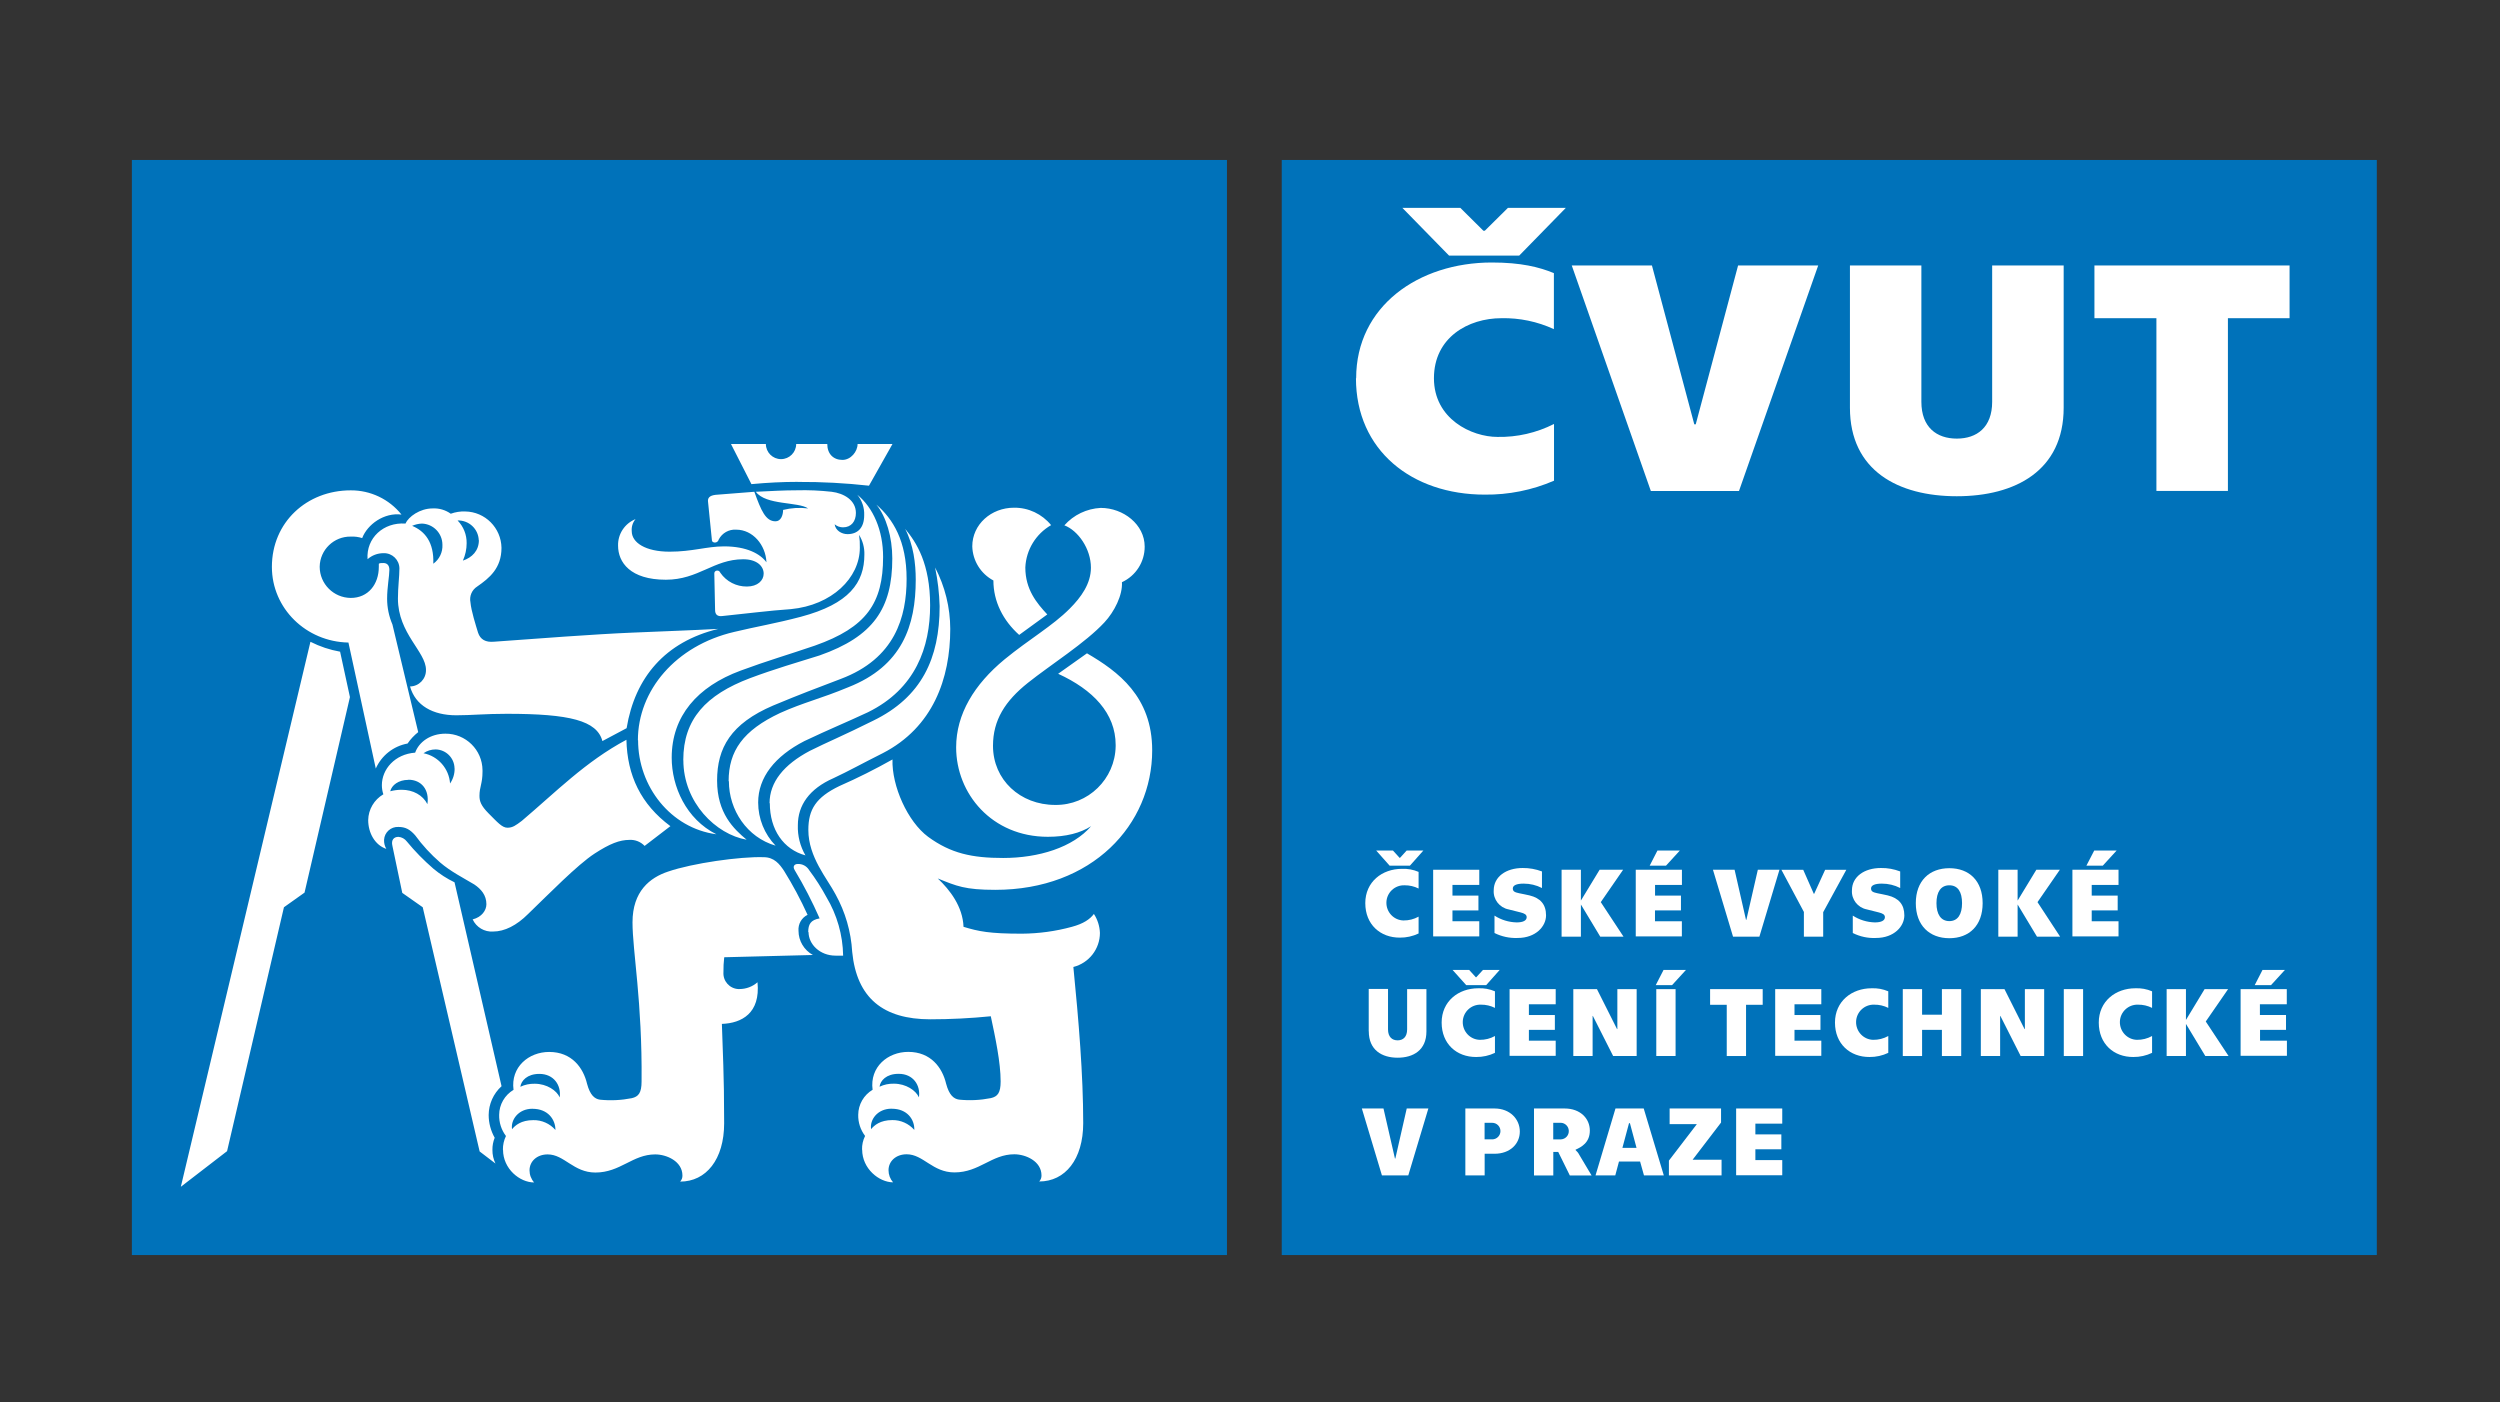 <?xml version="1.0" encoding="UTF-8"?>
<svg id="Vrstva_1" xmlns="http://www.w3.org/2000/svg" version="1.1" viewBox="0 0 386 216.5">
  <rect x="0" y="0" width="386" height="216.5" fill="#333333" stroke="none"/>
  <!-- Generator: Adobe Illustrator 29.6.0, SVG Export Plug-In . SVG Version: 2.1.1 Build 207)  -->
  <defs>
    <style>
      .st0 {
        fill: #0072ba;
      }

      .st1 {
        fill: #fff;
      }

      .st2 {
        fill: none;
      }
    </style>
  </defs>
  <rect class="st0" x="197.9" y="24.7" width="169.08" height="169.08"/>
  <rect class="st0" x="199.52" y="26.33" width="165.83" height="165.83"/>
  <path class="st1" d="M332.95,49.13v26.67h11.04v-26.67h9.52v-8.14h-30.13v8.14h9.57ZM296.67,40.99h-11.04v21.96c0,9.73,7.47,13.67,16.5,13.67s16.5-3.94,16.5-13.67v-21.96h-11.04v21.05c0,3.94-2.36,5.68-5.46,5.68s-5.47-1.74-5.47-5.68v-21.05h0ZM254.87,75.81h13.63l12.23-34.82h-12.37l-6.54,24.53h-.22l-6.54-24.53h-12.38l12.21,34.82ZM209.36,58.4c0,11.11,8.61,17.97,19.88,17.97,3.68.04,7.32-.69,10.7-2.15v-8.76c-2.7,1.37-5.7,2.06-8.73,2-4,0-9.81-2.77-9.81-9.06s5.29-9.27,10.42-9.27c2.79-.06,5.56.52,8.1,1.69v-8.65c-2.26-.93-5.07-1.64-9.58-1.64-11.32,0-20.95,6.76-20.95,17.87"/>
  <polygon class="st1" points="216.52 32.09 223.73 39.46 234.57 39.46 241.77 32.09 232.83 32.09 229.25 35.63 229.04 35.63 225.47 32.09 216.52 32.09"/>
  <rect class="st0" x="20.36" y="24.7" width="169.08" height="169.08"/>
  <rect class="st0" x="21.98" y="26.33" width="165.83" height="165.83"/>
  <path class="st1" d="M47.95,99.1c1.44.73,2.98,1.24,4.56,1.52l1.52,7.01-7.01,30.19-3.18,2.26-8.78,37.66-7.14,5.5,20.01-84.14ZM53.8,99.21c-6.54-.12-11.82-5.27-11.82-11.68,0-6.9,5.39-11.82,12.17-11.82,3.05-.02,5.94,1.36,7.84,3.74-2.69-.35-5.26,1.52-6.07,3.63-.57-.18-1.16-.26-1.76-.23-2.61-.04-4.76,2.04-4.8,4.65,0,0,0,.02,0,.02.01,2.64,2.15,4.78,4.8,4.8,2.69,0,4.33-2.11,4.33-4.8v-.47c.12-.12.35-.12.7-.12.47,0,.93.24.93,1.06,0,.93-.35,2.69-.35,4.45,0,1.37.28,2.72.82,3.98l3.98,16.62c-.63.5-1.19,1.09-1.64,1.76-2.18.4-4.01,1.84-4.91,3.86l-4.22-19.44ZM78.29,110.21c-3.4,0-5.5.23-7.84.23-3.63,0-6.32-1.52-7.14-4.45,1.38-.02,2.48-1.16,2.46-2.54,0-.01,0-.02,0-.03,0-2.8-4.33-5.61-4.33-11,0-1.76.23-3.4.23-4.67-.02-1.31-1.1-2.36-2.41-2.34-.02,0-.03,0-.05,0-.91,0-1.78.33-2.46.93-.23-3.27,2.46-5.74,5.85-5.5.47-1.05,2.22-2.34,4.2-2.34,1-.05,1.99.24,2.8.82.71-.26,1.47-.38,2.22-.35,3.08.04,5.56,2.53,5.61,5.61,0,3.16-1.87,4.67-3.74,5.97-.83.52-1.25,1.5-1.05,2.46.11,1.29.82,3.51,1.17,4.67.35,1.06,1.17,1.52,2.46,1.4,6.44-.47,15.68-1.17,21.3-1.4,5.27-.23,9.01-.35,13.34-.58-8.19,1.99-12.87,7.47-14.16,15.33l-3.74,1.99c-.83-3.16-5.05-4.21-14.73-4.21ZM72.99,141.95c1.4-.35,2.11-1.4,2.11-2.34,0-1.4-.82-2.34-1.87-3.05-1.76-1.05-3.63-1.99-5.27-3.39-1.44-1.25-2.74-2.66-3.86-4.2-.82-.93-1.52-1.29-2.58-1.29-1.16-.06-2.16.83-2.22,1.99-.02.49.1.98.35,1.4-1.75-.58-2.8-2.46-2.8-4.45.03-1.64.92-3.15,2.34-3.98-.15-.45-.23-.92-.23-1.4,0-2.46,1.99-4.8,5.14-5.03.58-1.64,2.34-2.93,4.67-2.93,3.14-.02,5.71,2.5,5.73,5.65,0,.07,0,.14,0,.21,0,1.87-.47,2.34-.47,3.74,0,.82.23,1.52,1.4,2.7,1.4,1.4,2.1,2.22,2.92,2.22s1.28-.36,2.22-1.06c5.26-4.45,9.81-9.13,16.15-12.52.12,5.5,2.22,9.95,6.79,13.34l-3.98,3.05c-.61-.64-1.46-.98-2.34-.93-1.52,0-3.04.59-5.38,2.11-2.7,1.76-7.14,6.32-10.28,9.34-1.76,1.76-3.63,2.7-5.39,2.7-1.34.09-2.59-.65-3.16-1.87ZM63.05,120.41c-1.52,0-2.57.82-2.8,1.76.57-.15,1.16-.23,1.76-.23,1.76,0,3.27.82,3.98,2.22.34-2.24-.94-3.77-2.93-3.77v.02ZM74.05,177.76l-8.78-37.68-3.16-2.22-1.52-7.25c-.23-.93.23-1.4.93-1.4.51.04.98.3,1.29.71,1.24,1.51,2.62,2.92,4.1,4.2,1,.84,2.1,1.55,3.27,2.11l7.26,31.48c-1.26,1.14-1.98,2.75-1.99,4.45,0,1.23.33,2.44.93,3.51-.24.59-.36,1.23-.35,1.87-.01.73.15,1.45.47,2.11l-2.45-1.87ZM68.31,84.11c0-1.76-1.4-3.21-3.16-3.27-.53.02-1.04.14-1.52.35,1.99.82,3.4,2.57,3.27,5.85.94-.67,1.47-1.78,1.41-2.93ZM70.18,118.64c-.02-1.61-1.32-2.9-2.92-2.93-.67,0-1.32.2-1.87.59,2.26.45,3.94,2.37,4.1,4.67.47-.68.72-1.5.7-2.33h0ZM73.92,83.41c-.06-1.74-1.52-3.1-3.26-3.05,0,0,0,0-.01,0,.92.94,1.42,2.2,1.4,3.51,0,.93-.2,1.84-.58,2.69,1.41-.47,2.47-1.52,2.47-3.16h-.01ZM77.65,177.51c-.01-.73.15-1.45.47-2.11-.71-.94-1.08-2.09-1.05-3.27.01-1.59.86-3.05,2.22-3.86-.47-3.51,2.34-5.85,5.5-5.85,3.51,0,5.27,2.46,5.85,4.91.47,1.76,1.17,2.34,1.99,2.46,1.64.17,3.3.09,4.91-.23,1.05-.24,1.52-.82,1.52-2.58.12-12.29-1.4-20.13-1.4-24.57,0-4.8,2.69-6.91,5.5-7.84,3.74-1.29,11.12-2.34,14.74-2.22,1.64,0,2.46,1.06,3.16,2.11,1.35,2.18,2.57,4.45,3.63,6.79-.93.45-1.48,1.43-1.4,2.46,0,1.56.86,2.99,2.22,3.74l-13.69.35c-.09.77-.13,1.56-.12,2.34-.08,1.34.94,2.49,2.28,2.57.06,0,.12,0,.18,0,1.03,0,2.03-.37,2.8-1.05.47,4.8-2.46,6.32-5.5,6.43.12,4.34.35,7.47.35,15.34,0,5.61-2.8,9.01-6.79,9.01.23-.25.36-.59.35-.93,0-2.22-2.46-3.27-4.2-3.27-3.51,0-5.38,2.8-9.24,2.8-3.39,0-4.8-2.8-7.37-2.8-1.64,0-2.8,1.06-2.8,2.46,0,.69.25,1.35.71,1.87-2.23,0-4.8-2.11-4.8-5.04h-.02ZM82.22,171.19c-2.22,0-3.39,1.76-3.16,3.16.47-.58,1.4-1.4,3.27-1.4,1.31-.03,2.57.53,3.43,1.52,0-1.64-1.18-3.27-3.52-3.27h-.02ZM83.27,165.81c-1.87,0-2.8,1.05-2.93,1.99.69-.33,1.46-.49,2.22-.47,1.87,0,3.4,1.05,3.86,2.11.26-1.88-.92-3.63-3.14-3.63h-.02ZM98.49,114.31c0-7.73,5.85-14.63,14.86-16.74,3.4-.82,6.32-1.29,10.3-2.34,7.47-1.99,9.81-5.26,9.81-9.6.03-1.07-.25-2.13-.82-3.05.1.66.14,1.32.12,1.99,0,4.67-4.33,8.88-10.65,9.48-3.4.23-7.01.71-10.53,1.06-.82.12-1.17-.24-1.17-.93l-.12-5.61c-.02-.24.15-.45.39-.47.03,0,.05,0,.08,0,.23,0,.35.11.47.35.93,1.34,2.47,2.13,4.1,2.11,1.64,0,2.58-.93,2.58-1.99,0-1.17-1.06-2.22-3.16-2.22-4.56,0-6.9,3.16-11.94,3.16-5.5,0-7.38-2.69-7.38-5.26-.05-1.79,1.03-3.43,2.7-4.1-.44.52-.65,1.19-.59,1.87,0,1.75,2.11,3.16,5.85,3.16,3.51,0,5.74-.82,8.41-.82,3.51,0,5.61,1.17,6.54,2.46-.12-2.69-2.11-5.04-4.67-5.04-1.12-.08-2.18.52-2.7,1.52-.06.27-.3.47-.58.47-.23,0-.47-.12-.47-.35l-.59-5.85c-.12-.71.24-1.06,1.17-1.17l5.97-.47c1.05,2.92,1.75,4.56,3.27,4.56.82,0,1.17-.93,1.17-1.76,1.26-.31,2.57-.39,3.86-.23-1.52-1.05-6.54-.47-8.07-2.57,2.45-.12,4.33-.23,6.32-.23,1.8-.05,3.6.03,5.39.23,1.87.23,3.74,1.29,3.74,3.27,0,1.28-.7,2.22-1.99,2.22-.47,0-.93-.16-1.29-.47.12.93,1.05,1.52,1.99,1.52,1.52,0,2.57-.93,2.57-2.92.05-1.15-.33-2.27-1.06-3.16,2.46,1.99,3.98,5.5,3.98,9.6,0,7.14-2.57,10.88-10.53,13.69-4.09,1.4-7.37,2.34-11.46,3.86-6.67,2.46-10.65,7.01-10.65,13.45,0,4.45,2.22,9.48,6.9,11.82-7.06-.94-12.09-7.38-12.09-14.52h-.02ZM105.5,117.35c0-6.32,3.51-10.07,10.3-12.64,3.74-1.4,7.37-2.46,10.74-3.51,8.31-2.92,11.23-7.26,11.23-14.98,0-3.27-.93-6.44-2.46-8.31,2.57,2.22,4.67,5.61,4.67,11.47s-1.76,12.29-10.18,15.45c-3.98,1.52-6.2,2.34-10.42,4.1-6.54,2.8-8.66,6.54-8.66,11.59s2.57,7.47,4.56,9.13c-4.74-.82-9.77-5.73-9.77-12.29h-.03ZM112.5,120.62c0-4.67,2.22-7.84,7.94-10.53,3.63-1.64,6.32-2.22,10.53-3.98,8.31-3.27,10.42-9.48,10.42-16.62,0-2.46-.35-5.38-1.64-7.84,1.76,2.11,3.86,5.38,3.86,11.82s-2.22,12.87-9.6,16.5c-3.51,1.64-5.85,2.57-9.81,4.45-4.56,2.34-7.14,5.61-7.14,9.48,0,2.49.96,4.88,2.69,6.67-4.41-1.28-7.21-5.49-7.21-9.95h-.05ZM123.16,74.4c-2.34,0-4.67.12-7.14.35l-3.16-6.2h5.39c0,1.29,1.05,2.34,2.34,2.34s2.34-1.05,2.34-2.34h4.8c0,1.52.93,2.46,2.34,2.46,1.29,0,2.34-1.28,2.34-2.46h5.39l-3.63,6.44c-3.63-.4-7.28-.6-10.94-.58h-.05ZM118.82,124.02c0-3.27,2.22-5.97,6.2-8.08,2.8-1.4,5.14-2.34,9.81-4.67,7.45-3.63,10.25-9.6,10.25-17.68-.06-2.01-.29-4-.7-5.97,1.53,2.93,2.33,6.18,2.34,9.48,0,7.72-2.69,15.21-10.42,19.19-3.27,1.64-5.14,2.7-7.61,3.86-3.74,1.64-5.5,4.2-5.5,7.25-.06,1.64.35,3.25,1.17,4.67-3.39-.92-5.5-3.97-5.5-8.06h-.05ZM124.79,143.91c0-1.17.36-1.87,1.76-2.11-1.13-2.57-2.42-5.07-3.86-7.47-.35-.59,0-.93.47-.93.71-.04,1.39.32,1.76.93,1,1.33,1.9,2.74,2.69,4.2,1.63,2.73,2.52,5.84,2.57,9.02h-1.17c-2.42,0-4.17-1.76-4.17-3.63h-.05ZM133.1,177.5c-.02-.73.14-1.45.47-2.11-.71-.94-1.09-2.09-1.06-3.27.01-1.59.86-3.05,2.22-3.86-.47-3.51,2.34-5.85,5.5-5.85,3.51,0,5.27,2.46,5.85,4.91.47,1.76,1.17,2.34,1.99,2.46,1.64.17,3.3.09,4.91-.23,1.06-.24,1.52-.82,1.52-2.58,0-2.92-.82-6.79-1.52-10.06-3.1.31-6.22.47-9.34.47-7.26,0-11.36-3.27-12.06-10.41-.18-3.12-1.06-6.15-2.57-8.88-1.29-2.46-4.2-5.74-4.2-9.95,0-3.16,1.17-5.03,4.8-6.78,2.8-1.23,5.53-2.6,8.19-4.1-.12,4.1,2.34,9.6,5.5,11.94,3.51,2.57,6.79,3.27,11.59,3.27,5.5,0,10.77-1.64,13.58-4.91-1.64,1.05-3.86,1.64-6.68,1.64-8.66,0-14.16-6.67-14.16-13.81,0-5.14,2.8-9.72,7.47-13.58,3.86-3.16,7.38-5.14,10.07-7.84,1.76-1.76,3.27-3.86,3.27-6.32,0-2.93-1.99-5.74-4.1-6.54,1.43-1.61,3.45-2.58,5.61-2.69,3.51,0,6.79,2.57,6.79,5.97.01,2.36-1.36,4.51-3.51,5.5.12,1.99-1.17,4.56-2.7,6.2-2.92,3.16-8.31,6.54-11.82,9.34s-5.39,5.74-5.39,9.72c0,5.26,4.2,9.13,9.6,9.13,5.09.07,9.27-4,9.34-9.09,0-.05,0-.1,0-.16,0-4.91-3.51-8.54-8.88-11l4.45-3.16c4.8,2.8,10.07,6.67,10.07,14.98,0,11.47-9.24,21.54-24.23,21.54-4.67,0-5.97-.58-8.88-1.76,1.87,1.76,3.86,4.33,3.98,7.47,2.34.71,3.98,1.06,9.01,1.06,2.61-.02,5.2-.37,7.72-1.06,1.76-.47,2.8-1.17,3.4-1.99.57.87.89,1.89.93,2.93,0,2.48-1.69,4.65-4.1,5.26.82,8.31,1.52,16.62,1.52,24.11,0,5.61-2.8,9.01-6.79,9.01.23-.25.36-.59.35-.93,0-2.22-2.46-3.27-4.2-3.27-3.51,0-5.38,2.8-9.24,2.8-3.4,0-4.8-2.8-7.38-2.8-1.64,0-2.8,1.06-2.8,2.46,0,.69.25,1.35.7,1.87-2.18-.01-4.77-2.12-4.77-5.05h-.05ZM137.66,171.18c-2.22,0-3.4,1.76-3.16,3.16.47-.58,1.4-1.4,3.27-1.4,1.3-.02,2.54.54,3.4,1.52.05-1.63-1.12-3.27-3.46-3.27h-.05ZM138.72,165.8c-1.87,0-2.8,1.05-2.92,1.99.69-.33,1.45-.49,2.22-.47,1.87,0,3.4,1.05,3.86,2.11.28-1.87-.89-3.63-3.11-3.63h-.05ZM153.39,89.63c-1.96-1.04-3.21-3.05-3.27-5.27,0-3.39,2.92-5.97,6.44-5.97,2.22-.03,4.33.97,5.73,2.69-2.36,1.36-3.86,3.82-3.98,6.54,0,3.39,1.76,5.5,3.39,7.25l-4.34,3.16c-2.48-2.22-3.98-5.14-3.98-8.41Z"/>
  <path class="st1" d="M210.8,139.45c0-3.3,2.6-5.3,5.65-5.3.89-.04,1.77.12,2.58.47v2.57c-.67-.34-1.42-.51-2.17-.5-1.5-.05-2.76,1.13-2.8,2.63s1.13,2.76,2.63,2.8c.82.01,1.62-.19,2.34-.59v2.6c-.9.43-1.89.65-2.88.64-3.02.02-5.35-2.02-5.35-5.32ZM212.49,131.32h2.58l1.03,1.13h.06l1.03-1.13h2.58l-2.08,2.34h-3.13l-2.08-2.34Z"/>
  <path class="st1" d="M221.28,134.29h7.12v2.34h-4.14v1.65h4.01v2.29h-4.01v1.67h4.14v2.34h-7.12v-10.29Z"/>
  <path class="st1" d="M230.75,144.07v-2.7c1.02.66,2.2,1.02,3.42,1.05,1,0,1.55-.29,1.55-.81,0-.41-.38-.59-.93-.73-.67-.17-1.08-.26-1.87-.47-1.39-.27-2.38-1.53-2.29-2.94,0-2.1,1.9-3.45,4.47-3.45,1.02-.01,2.03.17,2.98.53v2.56c-.87-.45-1.84-.68-2.83-.68-1.15,0-1.67.29-1.67.75s.3.59,1,.74c.52.11.9.17,1.58.33,1.69.41,2.55,1.4,2.55,3.08s-1.56,3.49-4.39,3.49c-1.23.05-2.46-.21-3.56-.76Z"/>
  <path class="st1" d="M247.08,144.62l-2.99-4.97v4.97h-2.98v-10.33h2.98v4.76l2.89-4.76h3.63l-3.45,5,3.51,5.33h-3.58Z"/>
  <path class="st1" d="M252.56,134.29h7.13v2.34h-4.15v1.65h4v2.29h-4.01v1.67h4.15v2.34h-7.12v-10.29ZM255.91,131.32h3.46l-2.14,2.34h-2.52l1.2-2.34Z"/>
  <path class="st1" d="M264.48,134.29h3.34l1.76,7.73h.06l1.77-7.73h3.34l-3.1,10.33h-4.07l-3.1-10.33Z"/>
  <path class="st1" d="M278.54,140.84l-3.49-6.54h3.37l1.63,3.7h.06l1.69-3.7h3.27l-3.57,6.54v3.78h-2.98v-3.78h.03Z"/>
  <path class="st1" d="M286.07,144.07v-2.7c1.02.66,2.2,1.02,3.41,1.05,1,0,1.55-.29,1.55-.81,0-.41-.38-.59-.93-.73-.67-.17-1.07-.26-1.87-.47-1.39-.27-2.38-1.53-2.29-2.94,0-2.1,1.9-3.45,4.47-3.45,1.02-.02,2.03.17,2.98.53v2.56c-.87-.45-1.84-.68-2.83-.68-1.15,0-1.67.29-1.67.75s.3.59,1,.74c.52.11.9.17,1.58.33,1.69.41,2.56,1.4,2.56,3.08s-1.56,3.49-4.39,3.49c-1.23.06-2.46-.21-3.56-.76Z"/>
  <path class="st1" d="M295.8,139.45c0-3.45,2.11-5.4,5.18-5.4s5.14,1.96,5.14,5.4-2.06,5.41-5.14,5.41-5.18-1.98-5.18-5.41ZM302.94,139.45c0-1.7-.62-2.76-1.96-2.76s-1.99,1.06-1.99,2.76.67,2.77,1.99,2.77,1.96-1.07,1.96-2.77Z"/>
  <path class="st1" d="M314.51,144.62l-2.99-4.97v4.97h-2.98v-10.33h2.98v4.76l2.89-4.76h3.63l-3.45,5,3.49,5.33h-3.57Z"/>
  <path class="st1" d="M319.98,134.29h7.12v2.34h-4.14v1.65h4.01v2.29h-4.01v1.67h4.14v2.34h-7.12v-10.29ZM323.34,131.32h3.47l-2.14,2.34h-2.53l1.21-2.34Z"/>
  <path class="st1" d="M211.33,159.23v-6.54h2.98v6.25c0,1.17.64,1.69,1.48,1.69s1.47-.52,1.47-1.69v-6.22h2.98v6.54c0,2.88-2.02,4.05-4.45,4.05s-4.45-1.19-4.45-4.08Z"/>
  <path class="st1" d="M222.59,157.89c0-3.3,2.6-5.3,5.65-5.3.89-.04,1.77.12,2.58.47v2.56c-.67-.34-1.42-.51-2.17-.5-1.5-.05-2.76,1.13-2.8,2.63s1.13,2.76,2.63,2.8c.82.01,1.62-.19,2.34-.59v2.6c-.9.43-1.89.65-2.89.64-3.02.02-5.34-2.02-5.34-5.31ZM224.27,149.76h2.57l1.03,1.13h.06l1.04-1.13h2.58l-2.08,2.34h-3.09l-2.1-2.34Z"/>
  <path class="st1" d="M233.08,152.72h7.12v2.34h-4.14v1.66h4.01v2.29h-4.01v1.67h4.14v2.34h-7.12v-10.3Z"/>
  <path class="st1" d="M242.91,152.72h3.66l3.1,6.17h.05v-6.17h2.98v10.33h-3.63l-3.13-6.19h-.04v6.19h-2.98v-10.33h0Z"/>
  <path class="st1" d="M256.84,149.76h3.47l-2.14,2.34h-2.52l1.2-2.34ZM255.73,152.72h2.98v10.33h-2.98v-10.33Z"/>
  <path class="st1" d="M266.62,155.14h-2.58v-2.42h8.12v2.42h-2.57v7.91h-2.98v-7.91h0Z"/>
  <path class="st1" d="M274.09,152.72h7.12v2.34h-4.14v1.66h4.01v2.29h-4.01v1.67h4.14v2.34h-7.12v-10.3Z"/>
  <path class="st1" d="M283.32,157.89c0-3.3,2.6-5.3,5.65-5.3.88-.04,1.76.12,2.58.47v2.56c-.67-.34-1.42-.51-2.17-.5-1.5-.05-2.76,1.13-2.8,2.63s1.13,2.76,2.63,2.8c.82.01,1.62-.19,2.34-.59v2.6c-.9.43-1.89.65-2.89.64-3.02.02-5.34-2.02-5.34-5.31Z"/>
  <path class="st1" d="M296.77,152.72v3.95h3.06v-3.95h2.98v10.33h-2.98v-4.04h-3.06v4.04h-2.98v-10.33h2.98Z"/>
  <path class="st1" d="M305.83,152.72h3.66l3.1,6.17h.05v-6.17h2.98v10.33h-3.63l-3.13-6.19h-.04v6.19h-2.98v-10.33Z"/>
  <path class="st1" d="M318.65,152.72h2.98v10.33h-2.98v-10.33Z"/>
  <path class="st1" d="M324.05,157.89c0-3.3,2.6-5.3,5.65-5.3.89-.04,1.77.12,2.58.47v2.56c-.67-.34-1.42-.51-2.17-.5-1.5-.05-2.76,1.13-2.8,2.63s1.13,2.76,2.63,2.8c.82.01,1.62-.19,2.34-.59v2.6c-.9.43-1.89.65-2.89.64-3.02.02-5.34-2.02-5.34-5.31Z"/>
  <path class="st1" d="M340.5,163.05l-2.99-4.96v4.96h-2.98v-10.33h2.98v4.76l2.88-4.76h3.63l-3.45,5,3.52,5.33h-3.59Z"/>
  <path class="st1" d="M345.96,152.72h7.12v2.34h-4.15v1.66h4.03v2.29h-4.01v1.67h4.15v2.34h-7.15v-10.3ZM349.32,149.76h3.47l-2.14,2.34h-2.52l1.2-2.34Z"/>
  <path class="st1" d="M210.27,171.15h3.34l1.77,7.73h.06l1.76-7.73h3.34l-3.1,10.33h-4.07l-3.1-10.33Z"/>
  <path class="st1" d="M226.25,171.15h4.5c2.41,0,3.91,1.66,3.91,3.56s-1.5,3.43-3.91,3.43h-1.52v3.34h-2.98v-10.33ZM230.39,175.92c.7,0,1.28-.57,1.28-1.28s-.57-1.28-1.28-1.28h-1.17v2.55h1.17Z"/>
  <path class="st1" d="M236.84,171.15h4.74c2.42,0,3.89,1.55,3.89,3.41s-1.29,2.54-2.2,2.95v.06c.23.21.43.45.57.73l1.9,3.19h-3.36l-1.79-3.63h-.76v3.63h-2.98v-10.33ZM241.02,175.92c.71-.04,1.25-.65,1.2-1.36-.04-.65-.56-1.17-1.2-1.2h-1.2v2.56h1.2Z"/>
  <path class="st1" d="M253.24,179.34h-3.27l-.57,2.14h-3.05l3.08-10.33h4.36l3.1,10.33h-3.06l-.6-2.14ZM252.68,177.23l-1.02-3.81h-.14l-1.02,3.81h2.17Z"/>
  <path class="st1" d="M257.67,179.21l4.32-5.64h-4.2v-2.42h7.94v2.17l-4.39,5.74h4.47v2.42h-8.13v-2.28h0Z"/>
  <path class="st1" d="M268.06,171.15h7.12v2.34h-4.15v1.66h4.01v2.3h-4.01v1.67h4.15v2.34h-7.12v-10.31Z"/>
  <path class="st2" d="M171.83,111.12v-2.34h-.38v-.38h.38v-.13c-.02-.34.09-.68.31-.93.18-.17.41-.26.66-.25.14,0,.29.02.42.08l-.07.38c-.1-.04-.21-.06-.31-.06-.42,0-.53.37-.53.78v.14h.65v.36h-.65v2.34h-.49Z"/>
  <path class="st2" d="M173.41,109.25v-.85h.43v.53h0c.1-.34.4-.58.75-.59.05,0,.09,0,.14,0v.47c-.06,0-.11,0-.17,0-.35.01-.63.28-.66.63-.02.08-.02.15-.02.23v1.45h-.49l.02-1.87Z"/>
  <path class="st2" d="M175.45,109.85c-.04.48.31.89.79.93.05,0,.1,0,.15,0,.26,0,.51-.04.75-.14l.08.36c-.29.12-.59.18-.9.17-.7.04-1.29-.49-1.33-1.18,0-.06,0-.12,0-.18,0-.82.47-1.46,1.27-1.46.63.01,1.14.53,1.13,1.17,0,.04,0,.07,0,.11,0,.08,0,.15,0,.23h-1.92ZM176.9,109.5c.05-.38-.21-.74-.6-.79-.03,0-.06,0-.09,0-.42.03-.75.38-.76.8h1.44Z"/>
  <path class="st2" d="M178.26,109.85c-.04.48.31.89.79.93.05,0,.1,0,.15,0,.26,0,.51-.04.75-.14l.08.36c-.29.12-.6.18-.91.17-.7.04-1.29-.49-1.33-1.18,0-.06,0-.12,0-.18,0-.82.47-1.46,1.27-1.46.63.01,1.14.53,1.13,1.17,0,.04,0,.07,0,.11,0,.08,0,.15,0,.23h-1.92ZM179.7,109.5c.05-.38-.21-.74-.6-.79-.03,0-.06,0-.09,0-.42.03-.75.38-.76.8h1.44Z"/>
  <path class="st2" d="M180.81,107.14h.5v3.98h-.5v-3.98Z"/>
  <path class="st2" d="M184.59,109.74c.06.73-.48,1.37-1.21,1.43-.05,0-.09,0-.14,0-.71.01-1.3-.56-1.31-1.27,0-.04,0-.09,0-.13-.06-.73.48-1.37,1.21-1.43.05,0,.09,0,.14,0,.71-.02,1.3.55,1.31,1.26,0,.05,0,.1,0,.15ZM182.43,109.77c0,.59.34,1.04.82,1.04s.83-.44.83-1.06c0-.47-.23-1.04-.81-1.04s-.84.54-.84,1.06Z"/>
  <path class="st2" d="M187.54,108.4c0,.2-.02.42-.02.75v1.57c.06.45-.08.9-.38,1.24-.28.23-.63.34-.99.32-.31,0-.62-.08-.89-.23l.12-.37c.24.14.51.22.79.21.5,0,.87-.27.87-.93v-.31h0c-.18.3-.51.48-.86.47-.67-.03-1.19-.59-1.16-1.26,0-.02,0-.04,0-.06-.08-.72.44-1.36,1.16-1.43.02,0,.04,0,.07,0,.35-.02.68.16.85.47h0v-.41h.44ZM187.03,109.47c0-.08,0-.15-.03-.22-.09-.31-.37-.52-.69-.52-.47,0-.81.4-.81,1.02,0,.53.27.98.8.98.31,0,.59-.21.69-.5.03-.08.04-.17.04-.26v-.49Z"/>
  <path class="st2" d="M190.79,109.74c.06.73-.48,1.37-1.21,1.43-.05,0-.09,0-.14,0-.71,0-1.3-.56-1.3-1.28,0-.04,0-.08,0-.13-.06-.73.47-1.37,1.2-1.43.05,0,.1,0,.15,0,.71-.02,1.29.54,1.31,1.25,0,.05,0,.1,0,.15ZM188.64,109.77c0,.59.34,1.04.82,1.04s.82-.44.82-1.06c0-.47-.23-1.04-.81-1.04s-.83.54-.83,1.06Z"/>
  <path class="st2" d="M191.57,108.4l.53,1.53c.09.23.16.46.22.69h0c.07-.22.14-.47.23-.69l.52-1.53h.52l-1.05,2.71h-.47l-1.03-2.71h.52Z"/>
  <path class="st2" d="M194.29,109.85c-.04.48.32.9.8.93.05,0,.09,0,.14,0,.26,0,.51-.04.75-.14l.08.36c-.29.12-.59.18-.9.17-.69.04-1.29-.48-1.33-1.17,0-.06,0-.13,0-.19,0-.82.47-1.46,1.27-1.46.64.01,1.14.54,1.13,1.18,0,.03,0,.07,0,.1,0,.08,0,.15,0,.23h-1.93ZM195.74,109.5c.05-.38-.21-.74-.6-.79-.03,0-.06,0-.09,0-.42.03-.75.38-.75.8h1.44Z"/>
  <path class="st2" d="M198.76,111.01c-.24.11-.51.17-.78.16-.71.04-1.32-.51-1.35-1.22,0-.06,0-.12,0-.18-.02-.77.58-1.42,1.36-1.44.03,0,.07,0,.1,0,.23,0,.47.05.68.14l-.11.38c-.17-.09-.37-.14-.57-.13-.56.04-.99.53-.95,1.09.03.51.44.92.95.95.21,0,.42-.05.61-.14l.07.39Z"/>
  <path class="st2" d="M200.01,107.63v.78h.71v.38h-.71v1.46c0,.34.09.52.37.52.1,0,.19,0,.28-.03l.02.37c-.14.05-.29.08-.43.07-.2.01-.39-.06-.53-.21-.15-.2-.22-.45-.19-.71v-1.48h-.42v-.38h.42v-.65l.48-.13Z"/>
  <path class="st2" d="M203.69,109.74c.06.73-.48,1.37-1.21,1.43-.05,0-.09,0-.14,0-.71,0-1.3-.56-1.3-1.28,0-.04,0-.08,0-.13-.06-.73.47-1.37,1.2-1.43.05,0,.1,0,.15,0,.71-.01,1.3.55,1.31,1.26,0,.05,0,.09,0,.14ZM201.54,109.77c0,.59.34,1.04.82,1.04s.82-.44.82-1.06c0-.47-.23-1.04-.81-1.04s-.83.54-.83,1.06Z"/>
  <path class="st2" d="M204.31,109.25v-.85h.43v.53h.02c.09-.34.4-.58.75-.59.05,0,.09,0,.14,0v.47c-.06,0-.11,0-.17,0-.35.01-.63.28-.66.63-.02.08-.02.15-.02.23v1.45h-.47l-.02-1.87Z"/>
  <path class="st2" d="M206.08,110.61c.2.12.42.19.65.2.36,0,.53-.18.53-.41s-.14-.36-.5-.5c-.49-.17-.72-.47-.72-.77.02-.46.41-.82.87-.8.02,0,.04,0,.06,0,.23,0,.46.06.67.17l-.12.36c-.17-.1-.36-.16-.56-.16-.29,0-.47.17-.47.37s.16.33.51.47c.47.18.71.42.71.82,0,.47-.37.81-1.01.81-.27,0-.53-.06-.76-.19l.14-.38Z"/>
  <path class="st2" d="M208.19,110.82c-.01-.18.13-.34.31-.35,0,0,.02,0,.02,0,.19.02.33.2.31.39-.02.16-.15.29-.31.31-.18,0-.33-.14-.34-.33,0,0,0-.02,0-.03Z"/>
  <path class="st2" d="M209.47,109.14c0-.28,0-.51-.02-.73h.43l.03.47h0c.18-.32.53-.52.9-.51.37,0,.96.22.96,1.15v1.6h-.5v-1.56c0-.43-.16-.8-.63-.8-.31,0-.58.21-.66.5-.02.07-.03.15-.03.23v1.63h-.49v-1.98Z"/>
  <path class="st2" d="M212.85,109.85c-.04.48.32.9.8.93.05,0,.09,0,.14,0,.26,0,.51-.04.75-.14l.08.36c-.29.12-.59.18-.9.17-.7.04-1.29-.48-1.34-1.18,0-.06,0-.13,0-.19,0-.82.47-1.46,1.28-1.46.64.01,1.14.54,1.13,1.18,0,.03,0,.07,0,.1,0,.08,0,.15,0,.23h-1.93ZM214.3,109.5c.05-.38-.21-.74-.6-.79-.03,0-.06,0-.09,0-.42.03-.75.38-.76.8h1.44Z"/>
  <path class="st2" d="M215.98,107.63v.78h.71v.38h-.71v1.46c0,.34.09.52.37.52.1,0,.19,0,.28-.03l.02.37c-.14.05-.29.08-.44.07-.2.01-.39-.07-.53-.21-.15-.2-.22-.45-.19-.71v-1.48h-.42v-.38h.42v-.65l.48-.13Z"/>
</svg>